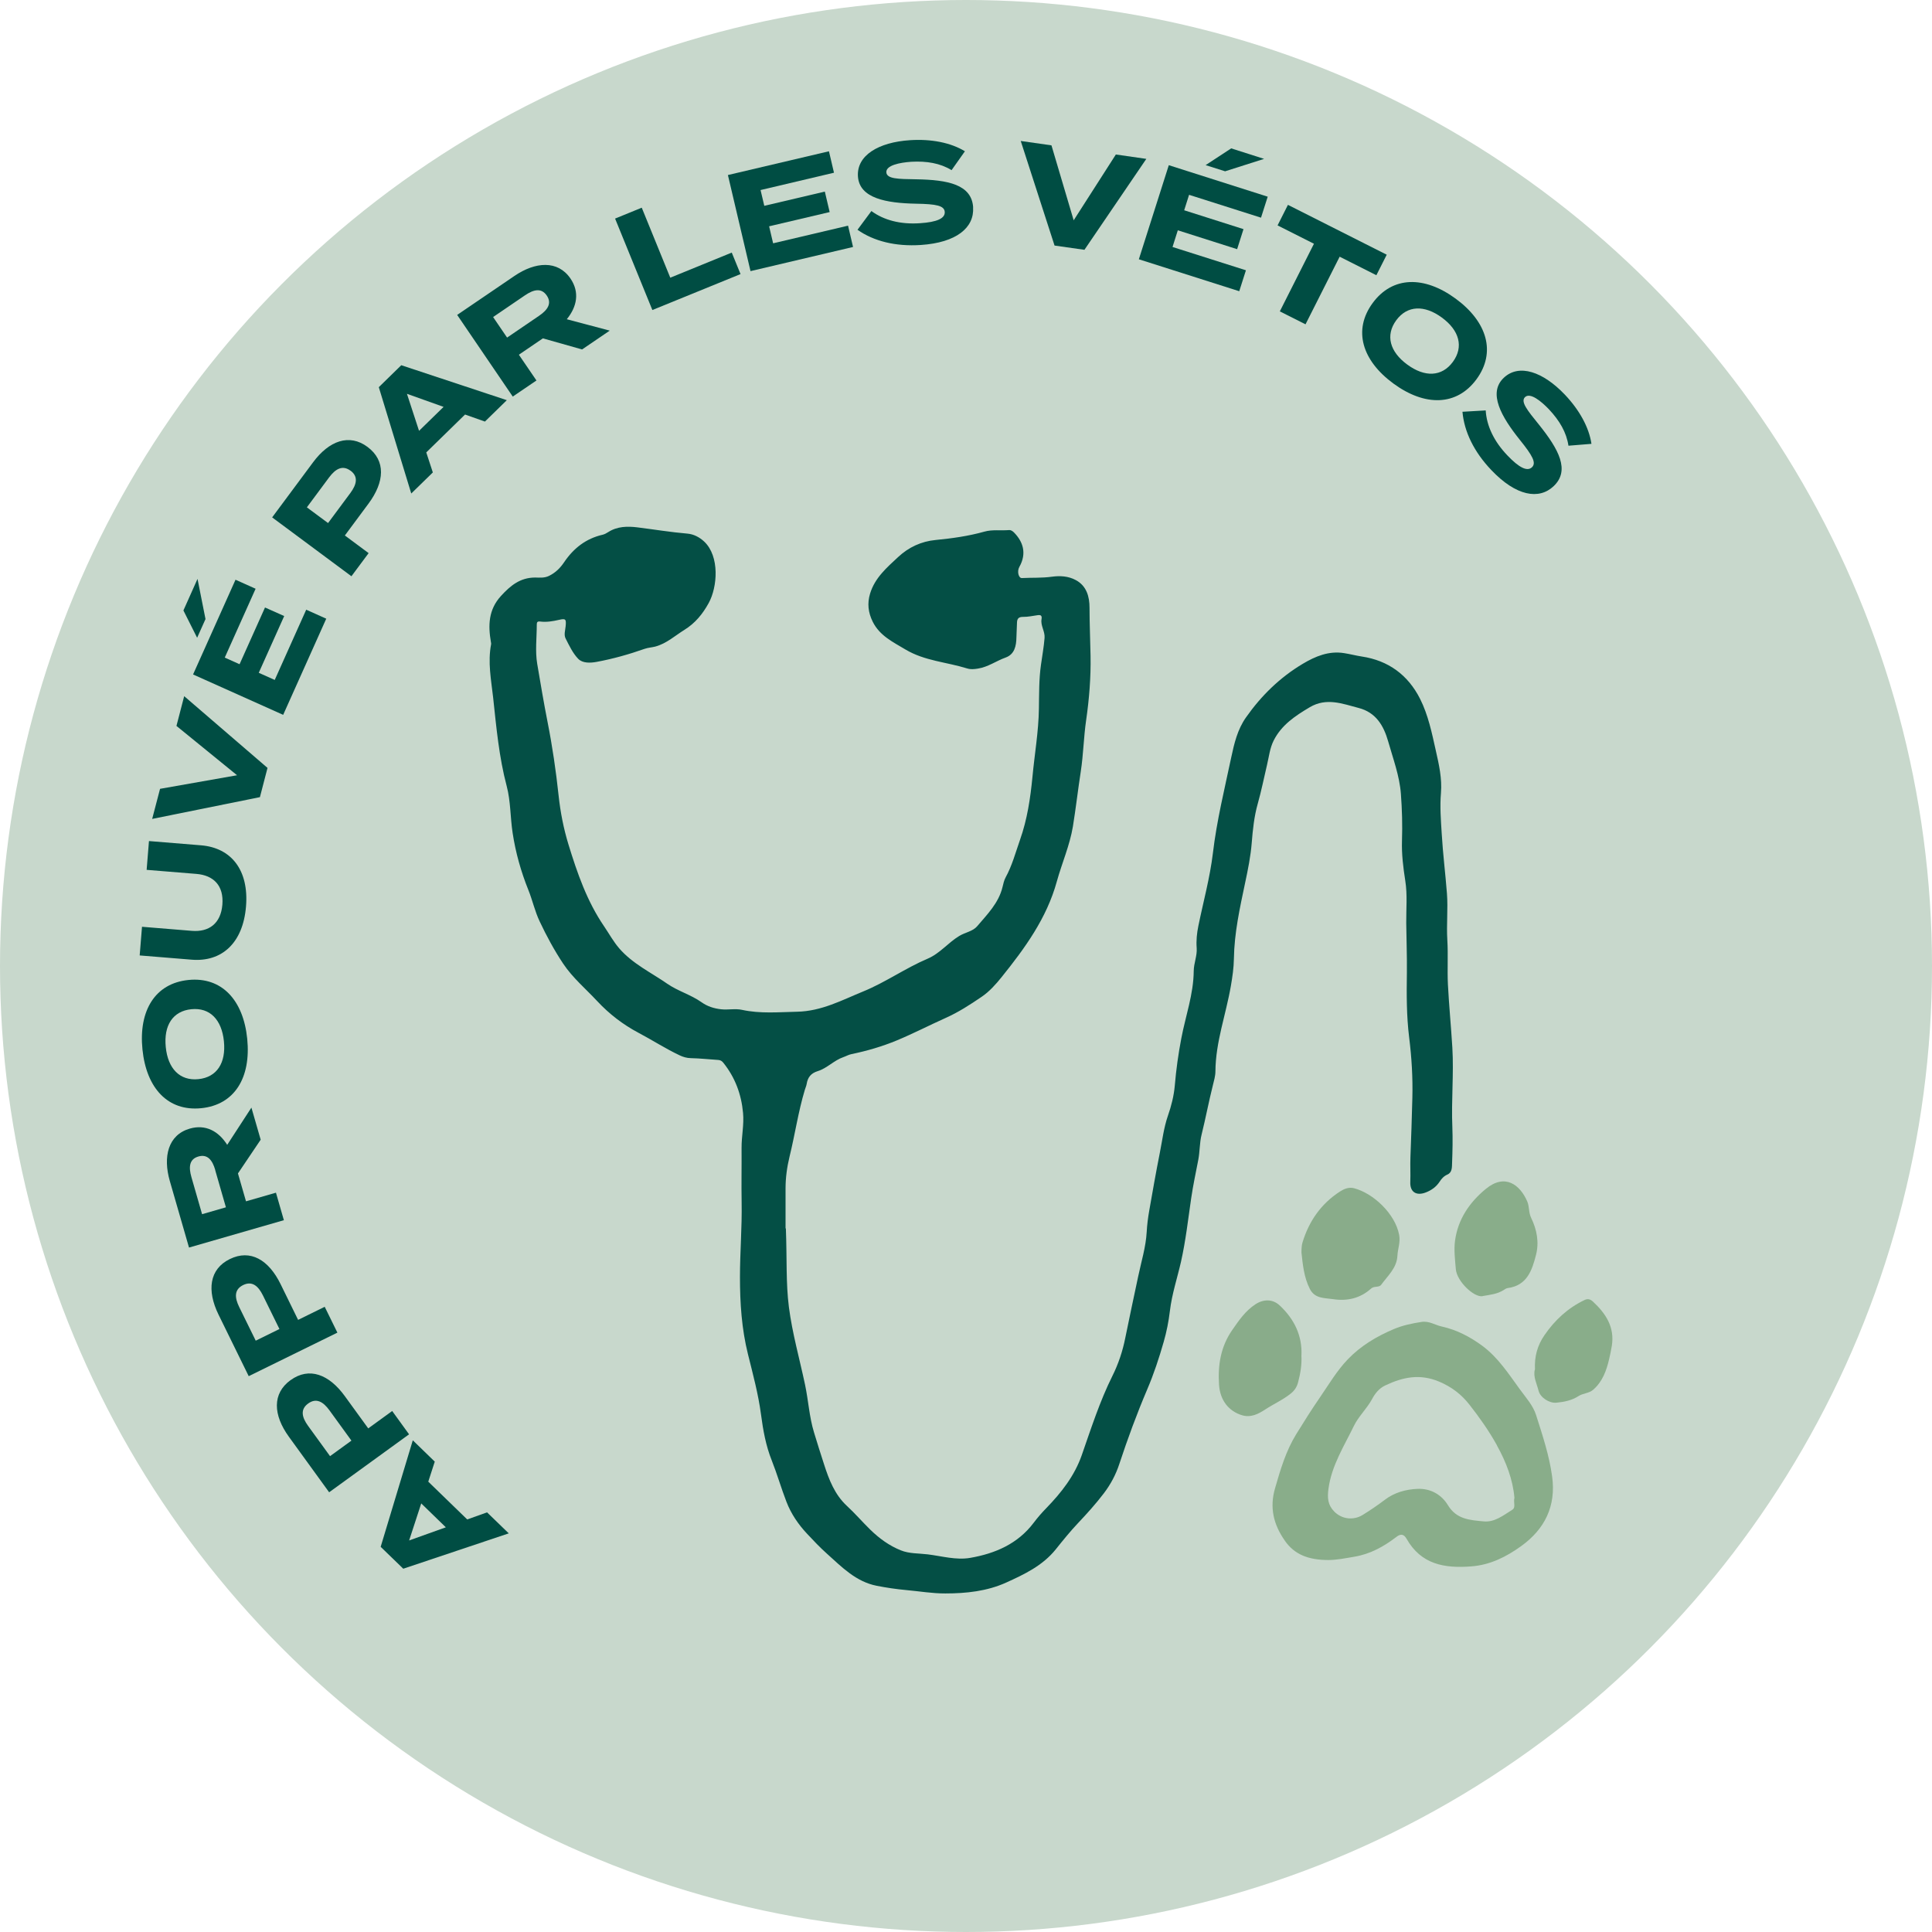 <svg viewBox="0 0 300 300" xmlns="http://www.w3.org/2000/svg" data-name="Calque 2" id="Calque_2">
  <defs>
    <style>
      .cls-1 {
        fill: #044f45;
      }

      .cls-1, .cls-2, .cls-3, .cls-4, .cls-5 {
        stroke-width: 0px;
      }

      .cls-2 {
        fill: #004d43;
      }

      .cls-3 {
        fill: #89ad8a;
      }

      .cls-4 {
        fill: #c8d8cc;
      }

      .cls-5 {
        fill: #89ac8a;
      }
    </style>
  </defs>
  <g data-name="Calque 1" id="Calque_1-2">
    <circle r="150" cy="150" cx="150" class="cls-4"></circle>
    <g>
      <path d="M66.51,230.08l6.04,5.86,3.08-1.1,3.37,3.26-16.38,5.49-3.51-3.4,4.99-16.54,3.41,3.31-1.01,3.12ZM65.41,233.45l-1.88,5.75,5.7-2.04-3.82-3.71Z" class="cls-2"></path>
      <path d="M45.12,214.31c2.89-2.1,5.98-.9,8.43,2.49l3.63,5,3.72-2.7,2.62,3.62-12.41,9-6.25-8.62c-2.46-3.39-2.6-6.72.25-8.79ZM47.86,217.93c-1.26.91-1,2.13-.02,3.48l3.41,4.7,3.32-2.41-3.41-4.7c-.98-1.35-2.05-1.97-3.3-1.07Z" class="cls-2"></path>
      <path d="M35.68,195.51c3.21-1.58,6.05.13,7.89,3.89l2.72,5.55,4.13-2.03,1.97,4.01-13.77,6.76-4.69-9.56c-1.84-3.76-1.42-7.07,1.75-8.62ZM37.76,199.54c-1.4.69-1.35,1.93-.61,3.43l2.56,5.21,3.68-1.81-2.56-5.21c-.73-1.49-1.69-2.29-3.07-1.62Z" class="cls-2"></path>
      <path d="M40.48,176.97l-3.53,5.24,1.25,4.33,4.65-1.34,1.23,4.27-14.73,4.25-2.98-10.33c-1.09-3.77-.27-7.17,3.1-8.14,2.46-.71,4.47.4,5.81,2.52l3.76-5.78,1.44,4.99ZM33.43,181.7c-.44-1.54-1.19-2.53-2.62-2.12s-1.53,1.65-1.09,3.19l1.66,5.77,3.7-1.07-1.66-5.76Z" class="cls-2"></path>
      <path d="M31.25,172.08c-5.17.52-8.52-3.09-9.13-9.13s1.97-10.26,7.14-10.78c5.17-.52,8.53,3.11,9.13,9.15.6,6.04-1.97,10.24-7.14,10.76ZM29.71,156.71c-2.88.29-4.31,2.52-3.97,5.88.33,3.34,2.18,5.27,5.06,4.98,2.88-.29,4.31-2.52,3.97-5.88-.34-3.36-2.18-5.27-5.06-4.98Z" class="cls-2"></path>
      <path d="M23.14,130.6l8.08.66c4.65.38,7.45,3.8,6.98,9.5-.47,5.7-3.78,8.64-8.43,8.26l-8.08-.66.36-4.45,7.73.63c2.66.22,4.51-1.13,4.75-4.07.24-2.95-1.36-4.55-4.03-4.77l-7.73-.63.36-4.45Z" class="cls-2"></path>
      <path d="M24.85,122.49l11.96-2.11-9.41-7.66,1.2-4.62,12.94,11.14-1.18,4.54-16.73,3.38,1.22-4.66Z" class="cls-2"></path>
      <path d="M31.91,96.13l-1.3,2.9-2.13-4.24,2.19-4.9,1.24,6.24ZM47.54,94.67l3.12,1.4-6.69,14.93-13.99-6.27,6.59-14.71,3.12,1.4-4.79,10.69,2.3,1.03,3.95-8.81,2.98,1.33-3.95,8.81,2.48,1.11,4.89-10.91Z" class="cls-2"></path>
      <path d="M57.07,69.4c2.87,2.13,2.65,5.43.16,8.79l-3.68,4.96,3.69,2.74-2.67,3.59-12.31-9.14,6.35-8.55c2.49-3.36,5.63-4.5,8.46-2.39ZM54.44,73.1c-1.25-.93-2.33-.31-3.33,1.02l-3.46,4.66,3.29,2.44,3.46-4.66c.99-1.34,1.27-2.55.04-3.47Z" class="cls-2"></path>
      <path d="M72.21,64.37l-6.02,5.88,1.02,3.11-3.35,3.27-5.04-16.51,3.49-3.41,16.39,5.43-3.4,3.32-3.08-1.09ZM68.88,63.18l-5.69-2.03,1.88,5.75,3.81-3.72Z" class="cls-2"></path>
      <path d="M90.38,54.26l-6.08-1.72-3.73,2.54,2.73,4-3.68,2.5-8.63-12.68,8.89-6.05c3.24-2.21,6.73-2.49,8.71.41,1.44,2.12,1.01,4.37-.58,6.31l6.67,1.77-4.29,2.92ZM83.7,49.04c1.32-.9,2.04-1.92,1.2-3.15-.84-1.23-2.04-.94-3.37-.04l-4.96,3.38,2.17,3.19,4.96-3.38Z" class="cls-2"></path>
      <path d="M113.63,39.23l1.36,3.33-13.69,5.58-5.79-14.2,4.14-1.69,4.43,10.87,9.55-3.9Z" class="cls-2"></path>
      <path d="M131.68,35.02l.78,3.33-15.92,3.75-3.51-14.92,15.69-3.69.78,3.33-11.4,2.69.58,2.45,9.4-2.21.75,3.18-9.4,2.21.62,2.64,11.64-2.74Z" class="cls-2"></path>
      <path d="M151.1,32.19c.21,3.15-2.56,5.48-8.11,5.85-3.94.26-7.31-.59-9.84-2.36l2.16-2.91c1.92,1.41,4.49,2.1,7.55,1.89,2.62-.17,3.9-.74,3.84-1.75-.07-.98-1.31-1.23-4.48-1.28-4.57-.09-8.77-.82-9-4.23-.22-3.28,3.21-5.31,8.06-5.63,3.28-.22,6.35.37,8.55,1.72l-2.07,2.93c-1.79-1.09-3.87-1.43-6.26-1.3-1.79.12-3.94.55-3.87,1.64.07,1.03,1.85,1.04,4.6,1.08,5.03.08,8.64.83,8.88,4.35Z" class="cls-2"></path>
      <path d="M163.27,22.57l3.45,11.64,6.55-10.22,4.73.68-9.61,14.12-4.64-.66-5.25-16.24,4.77.68Z" class="cls-2"></path>
      <path d="M193.47,41.96l-1.04,3.26-15.59-4.96,4.65-14.61,15.36,4.89-1.04,3.26-11.17-3.55-.76,2.4,9.21,2.93-.99,3.11-9.21-2.93-.82,2.59,11.4,3.62ZM190.24,26.6l-3.03-.96,3.97-2.6,5.11,1.63-6.06,1.93Z" class="cls-2"></path>
      <path d="M213.71,42.73l-5.69-2.87-5.3,10.5-3.99-2.01,5.3-10.5-5.65-2.85,1.61-3.19,15.34,7.74-1.61,3.19Z" class="cls-2"></path>
      <path d="M213.15,47.05c3.07-4.18,8-4.26,12.89-.67,4.89,3.59,6.3,8.33,3.23,12.51-3.07,4.18-8.02,4.25-12.91.66-4.89-3.59-6.29-8.32-3.21-12.5ZM225.6,56.19c1.71-2.33,1.01-4.89-1.71-6.88-2.7-1.98-5.37-1.91-7.08.42-1.71,2.33-1.01,4.89,1.71,6.88,2.72,2,5.37,1.91,7.08-.42Z" class="cls-2"></path>
      <path d="M241.26,75.48c-2.28,2.18-5.85,1.55-9.68-2.48-2.72-2.85-4.22-5.99-4.49-9.06l3.61-.21c.14,2.37,1.26,4.79,3.38,7,1.81,1.9,3.07,2.52,3.8,1.83.71-.68.11-1.79-1.88-4.26-2.86-3.57-4.98-7.26-2.51-9.62,2.38-2.27,6.12-.94,9.48,2.58,2.27,2.38,3.78,5.11,4.15,7.66l-3.57.29c-.31-2.07-1.38-3.89-3.01-5.63-1.24-1.3-2.94-2.67-3.73-1.92-.75.71.38,2.08,2.11,4.22,3.16,3.92,4.89,7.17,2.34,9.6Z" class="cls-2"></path>
    </g>
    <g>
      <path d="M121.98,190.74c0-1.44,0-3.82,0-6.2,0-1.67.23-3.33.62-4.94.85-3.45,1.35-6.98,2.38-10.39.09-.3.23-.59.28-.9.17-1.03.66-1.66,1.73-1.99,1.45-.45,2.51-1.67,3.97-2.17.42-.14.8-.38,1.27-.47,2.41-.5,4.75-1.18,7.04-2.13,2.57-1.07,5.02-2.34,7.54-3.47,2.02-.9,3.82-2.07,5.61-3.29,1.2-.81,2.19-1.92,3.1-3.05,3.62-4.5,7.01-9.15,8.58-14.85.79-2.86,2.01-5.61,2.5-8.55.46-2.83.78-5.68,1.22-8.52.41-2.66.45-5.35.84-8.02.47-3.26.74-6.59.68-9.94-.04-2.5-.16-5-.16-7.51,0-1.68-.44-3.36-2.12-4.27-1.16-.63-2.46-.7-3.71-.53-1.56.22-3.12.13-4.67.21-.52.03-.78-1.05-.4-1.72,1.21-2.15.54-3.94-.78-5.31-.23-.24-.5-.45-.83-.42-1.27.11-2.57-.11-3.81.24-2.49.7-5.02,1.05-7.59,1.3-2.19.21-4.16,1.11-5.8,2.64-1.77,1.65-3.61,3.22-4.36,5.67-.47,1.54-.3,2.96.41,4.39,1.09,2.18,3.14,3.14,5.09,4.31,2.97,1.77,6.37,1.94,9.55,2.93.57.18,1.11.12,1.68.03,1.58-.24,2.86-1.2,4.32-1.72,1.38-.5,1.65-1.8,1.67-3.14.02-.78.05-1.56.09-2.34.03-.6.3-.84.96-.83.74.01,1.48-.16,2.21-.26.48-.07.74.01.64.61-.18,1.01.55,1.88.47,2.91-.11,1.41-.37,2.8-.56,4.19-.32,2.25-.28,4.53-.32,6.8-.05,3.55-.67,7.05-1,10.58-.32,3.32-.81,6.62-1.93,9.78-.69,1.96-1.22,3.98-2.23,5.83-.25.46-.37,1-.49,1.51-.6,2.49-2.37,4.24-3.94,6.09-.67.79-1.86.95-2.77,1.5-1.74,1.05-3.01,2.72-4.91,3.53-3.46,1.47-6.57,3.69-10.01,5.09-3.28,1.34-6.46,3.07-10.26,3.15-2.88.06-5.71.33-8.56-.29-1.04-.23-2.15.03-3.25-.09-1.16-.13-2.16-.47-3.03-1.09-1.67-1.18-3.67-1.73-5.32-2.87-2.54-1.76-5.4-3.11-7.46-5.49-.9-1.04-1.57-2.27-2.35-3.42-2.66-3.89-4.17-8.26-5.54-12.72-.76-2.49-1.25-5-1.53-7.59-.41-3.84-.97-7.67-1.72-11.45-.59-2.99-1.09-5.99-1.6-8.99-.34-1.99-.07-4.08-.07-6.13,0-.35.1-.51.51-.46.99.13,1.97-.04,2.94-.26,1.04-.24,1.14-.12,1.03,1-.06.63-.3,1.33,0,1.9.56,1.1,1.11,2.28,1.95,3.15.68.7,1.86.66,2.85.48,2.54-.47,5.03-1.17,7.47-2.03.55-.19,1.11-.21,1.65-.35,1.75-.47,3.05-1.68,4.53-2.6,1.65-1.02,2.83-2.45,3.77-4.17,1.36-2.48,1.72-7.23-.69-9.52-.74-.7-1.66-1.17-2.63-1.25-2.6-.22-5.17-.65-7.75-.97-1.54-.19-3.13-.17-4.53.73-.27.17-.56.34-.86.41-2.6.59-4.53,2.1-6,4.28-.59.88-1.32,1.61-2.33,2.11-.74.36-1.46.27-2.16.26-2.33,0-3.85,1.26-5.32,2.87-1.94,2.13-2,4.56-1.55,7.16.02.1.05.22.03.32-.54,2.78,0,5.51.31,8.26.5,4.63.91,9.25,2.11,13.78.62,2.34.55,4.85.92,7.27.46,3.04,1.29,5.99,2.44,8.85.65,1.61,1.01,3.32,1.76,4.89,1.07,2.27,2.26,4.47,3.65,6.56,1.47,2.2,3.49,3.89,5.27,5.8,1.88,2.02,4.04,3.67,6.4,4.92,2.16,1.14,4.22,2.48,6.43,3.52.53.25,1.1.42,1.73.43,1.41.03,2.82.19,4.24.28.35.02.59.17.8.44,1.83,2.28,2.8,4.9,3.06,7.79.17,1.81-.24,3.61-.23,5.41.02,2.83-.04,5.66.01,8.5.07,3.86-.26,7.72-.26,11.58,0,4.02.26,8.02,1.24,11.96.77,3.1,1.61,6.2,2.03,9.38.32,2.43.75,4.83,1.66,7.11.84,2.12,1.47,4.32,2.29,6.44.71,1.85,1.83,3.5,3.2,4.96,1,1.07,2.01,2.14,3.1,3.11,2.3,2.07,4.5,4.34,7.71,4.97,1.53.3,3.08.53,4.63.67,2.01.18,4,.53,6.04.52,3.25,0,6.47-.35,9.42-1.68,2.82-1.28,5.67-2.62,7.72-5.17,1.12-1.4,2.26-2.81,3.49-4.11,1.39-1.47,2.73-2.96,3.96-4.57,1.07-1.4,1.89-2.95,2.42-4.58,1.29-3.91,2.71-7.77,4.32-11.55,1.04-2.43,1.85-4.9,2.57-7.41.45-1.56.77-3.18.96-4.79.31-2.62,1.15-5.12,1.73-7.67.73-3.26,1.1-6.56,1.58-9.86.29-1.99.72-3.97,1.1-5.95.25-1.29.19-2.61.51-3.9.63-2.54,1.11-5.11,1.75-7.65.18-.73.4-1.48.4-2.18.03-4.57,1.64-8.84,2.4-13.27.24-1.4.45-2.82.47-4.23.06-4,.92-7.87,1.74-11.76.44-2.06.86-4.12,1.03-6.24.16-2.03.38-4.1.93-6.05.57-2.01.97-4.05,1.45-6.07.3-1.26.43-2.56,1.02-3.74,1.22-2.43,3.35-3.84,5.61-5.18,2.6-1.54,5.08-.54,7.58.11,2.68.69,3.89,2.72,4.6,5.21.76,2.69,1.76,5.33,1.97,8.13.18,2.41.25,4.83.17,7.24-.07,2.12.19,4.19.51,6.25.35,2.19.13,4.38.15,6.57.03,2.58.13,5.16.1,7.74-.05,3.34-.06,6.69.35,10,.39,3.13.58,6.28.5,9.41-.07,3.07-.19,6.15-.3,9.22-.05,1.28.03,2.55-.02,3.83-.07,1.56.92,2.2,2.39,1.64.86-.33,1.62-.85,2.15-1.66.3-.47.66-.88,1.23-1.13.77-.34.69-1.19.72-1.85.07-1.83.11-3.67.04-5.51-.18-4.11.24-8.22,0-12.33-.2-3.29-.52-6.57-.69-9.85-.11-2.29.05-4.59-.09-6.87-.15-2.42.12-4.83-.06-7.23-.24-3.1-.63-6.18-.81-9.28-.13-2.1-.3-4.2-.12-6.32.19-2.25-.31-4.43-.8-6.6-.61-2.74-1.18-5.51-2.44-8.02-1.87-3.7-4.91-5.96-9.08-6.58-.91-.14-1.8-.38-2.71-.52-2.39-.39-4.49.5-6.45,1.67-3.53,2.11-6.43,4.94-8.8,8.32-1.32,1.87-1.83,4.06-2.29,6.22-1.04,4.92-2.25,9.83-2.84,14.83-.46,3.84-1.49,7.55-2.26,11.32-.23,1.13-.35,2.26-.26,3.45.09,1.17-.45,2.34-.46,3.56-.03,3.58-1.26,6.95-1.92,10.41-.47,2.44-.81,4.89-1.02,7.37-.14,1.6-.54,3.17-1.06,4.66-.66,1.9-.88,3.87-1.27,5.81-.59,2.98-1.12,5.97-1.64,8.96-.19,1.08-.33,2.18-.39,3.27-.13,2.38-.85,4.65-1.33,6.96-.67,3.18-1.36,6.35-2,9.53-.4,2.02-1.06,4.02-2,5.9-1.96,3.94-3.3,8.13-4.75,12.28-1.12,3.22-3.17,5.83-5.51,8.24-.7.72-1.35,1.46-1.95,2.26-2.48,3.3-6.01,4.8-9.89,5.47-2.18.37-4.39-.28-6.58-.55-1.4-.17-2.87-.09-4.19-.63-1.78-.72-3.3-1.82-4.71-3.19-1.24-1.21-2.37-2.53-3.64-3.7-1.91-1.77-2.79-4.1-3.55-6.45-.53-1.64-1.06-3.3-1.56-4.96-.74-2.42-.87-4.94-1.39-7.4-.85-4.02-1.98-7.97-2.51-12.06-.48-3.75-.29-7.51-.47-12.21Z" class="cls-1"></path>
      <path d="M199.5,239.22c-1.74-2.48-2.39-5.11-1.51-8.13.84-2.9,1.68-5.78,3.28-8.38,1.19-1.93,2.39-3.84,3.68-5.71,1.39-2.02,2.63-4.15,4.33-5.92,2.01-2.1,4.48-3.57,7.15-4.7,1.37-.58,2.81-.88,4.29-1.11,1.2-.19,2.1.48,3.15.71,2.33.51,4.4,1.6,6.28,2.98,2.46,1.81,4.11,4.38,5.88,6.81.92,1.26,2.02,2.47,2.49,3.95.99,3.12,2.04,6.24,2.49,9.52.65,4.64-1.16,8.21-4.79,10.83-2.29,1.65-4.8,2.94-7.78,3.16-4.16.32-7.77-.31-10.03-4.29-.37-.66-.85-.85-1.55-.31-1.96,1.5-4.05,2.68-6.57,3.1-1.33.22-2.64.5-3.99.51-3.26,0-5.35-.93-6.8-3.01ZM232.45,224.43c-1.24-2.23-2.71-4.32-4.28-6.32-1.24-1.58-2.76-2.76-4.72-3.58-2.99-1.25-5.62-.69-8.33.59-1,.47-1.6,1.26-2.09,2.17-.8,1.47-2.09,2.66-2.79,4.11-1.53,3.16-3.48,6.17-3.96,9.8-.18,1.38-.11,2.48.89,3.5,1.18,1.21,2.99,1.43,4.44.53,1.18-.73,2.32-1.5,3.42-2.34,1.5-1.14,3.25-1.62,5.07-1.7,2.05-.09,3.75.9,4.75,2.56,1.34,2.2,3.46,2.29,5.53,2.49,1.71.17,3.07-.95,4.44-1.8.6-.37.15-1.13.34-1.86-.24-2.83-1.28-5.55-2.72-8.14Z" class="cls-3"></path>
      <path d="M202.09,194.49c.2,1.79.36,3.79,1.3,5.65.78,1.54,2.27,1.39,3.59,1.59,2.21.34,4.24-.12,5.93-1.65.46-.42,1.22-.12,1.56-.58,1.01-1.4,2.43-2.6,2.52-4.51.05-1.08.49-2.07.27-3.24-.62-3.28-3.99-6.44-6.99-7.24-.84-.22-1.58.11-2.22.52-2.91,1.89-4.78,4.57-5.79,7.87-.14.45-.16.9-.17,1.59Z" class="cls-5"></path>
      <path d="M230.23,201.25c1.14-.2,2.32-.3,3.33-.98.17-.12.37-.24.57-.26,2.98-.4,3.76-2.74,4.37-5.11.52-1.99.15-3.95-.74-5.78-.41-.83-.26-1.75-.61-2.56-1.12-2.59-3.45-4.41-6.44-1.94-2.53,2.08-4.32,4.71-4.77,8.01-.2,1.45,0,2.97.12,4.45.16,1.88,2.81,4.42,4.17,4.19Z" class="cls-3"></path>
      <path d="M202.09,210.44c.13-3.02-1.1-5.6-3.37-7.72-1.1-1.03-2.51-1.02-3.78-.19-1.56,1.02-2.56,2.5-3.59,3.98-1.8,2.58-2.26,5.47-2.06,8.51.16,2.39,1.48,4.11,3.58,4.74,1.37.41,2.54-.21,3.6-.9,1.32-.87,2.79-1.51,4.02-2.52.54-.44.9-1.01,1.07-1.67.35-1.34.61-2.7.52-4.23Z" class="cls-5"></path>
      <path d="M238.33,212.67c-.29,1.09.3,2.17.58,3.29.27,1.05,1.65,1.95,2.75,1.85,1.2-.11,2.41-.35,3.44-1.02.72-.47,1.63-.41,2.31-1.01,1.43-1.26,2.03-2.94,2.45-4.71.16-.69.31-1.39.42-2.08.47-2.92-.94-5.04-2.95-6.9-.35-.32-.76-.48-1.27-.23-2.6,1.24-4.63,3.12-6.24,5.47-1.08,1.56-1.58,3.31-1.47,5.35Z" class="cls-3"></path>
    </g>
  </g>
</svg>